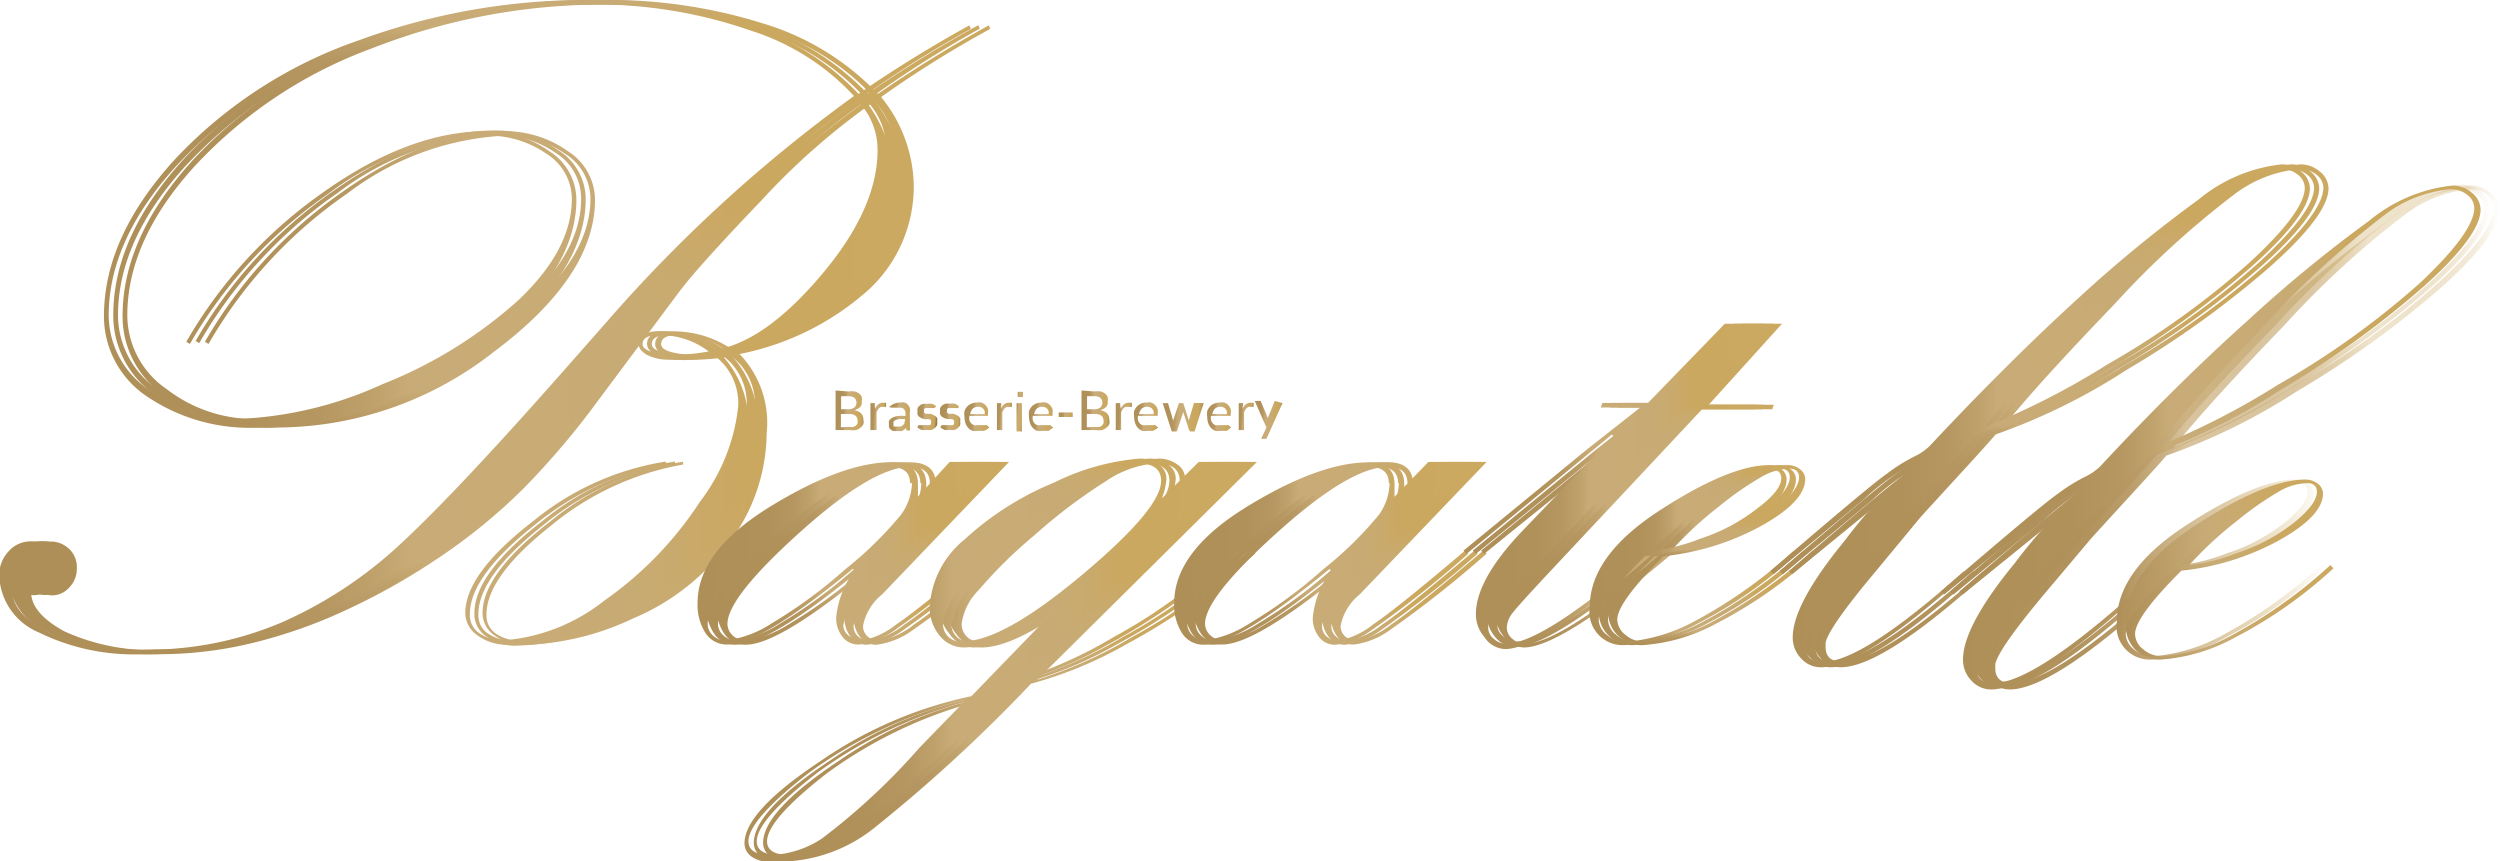 <svg id="Calque_1" data-name="Calque 1" xmlns="http://www.w3.org/2000/svg" xmlns:xlink="http://www.w3.org/1999/xlink" viewBox="0 0 126.26 43.49"><defs><style>.cls-1{fill:url(#Dégradé_sans_nom_241);}.cls-2{fill:url(#Dégradé_sans_nom_241-2);}.cls-3{fill:url(#Dégradé_sans_nom_241-3);}.cls-4{fill:url(#Dégradé_sans_nom_241-4);}.cls-5{fill:url(#Dégradé_sans_nom_241-5);}.cls-6{fill:url(#Dégradé_sans_nom_241-6);}.cls-7{fill:url(#Dégradé_sans_nom_241-7);}.cls-8{fill:url(#Dégradé_sans_nom_52);}.cls-9{fill:url(#Dégradé_sans_nom_333);}.cls-10{fill:url(#Dégradé_sans_nom_241-8);}.cls-11{fill:url(#Dégradé_sans_nom_241-9);}.cls-12{fill:url(#Dégradé_sans_nom_241-10);}.cls-13{fill:url(#Dégradé_sans_nom_241-11);}.cls-14{fill:url(#Dégradé_sans_nom_241-12);}.cls-15{fill:url(#Dégradé_sans_nom_241-13);}.cls-16{fill:url(#Dégradé_sans_nom_241-14);}.cls-17{fill:url(#Dégradé_sans_nom_52-2);}.cls-18{fill:url(#Dégradé_sans_nom_241-22);}.cls-19{fill:url(#Dégradé_sans_nom_241-23);}.cls-20{fill:url(#Dégradé_sans_nom_241-24);}.cls-21{fill:url(#Dégradé_sans_nom_241-25);}.cls-22{fill:url(#Dégradé_sans_nom_241-26);}.cls-23{fill:url(#Dégradé_sans_nom_241-27);}.cls-24{fill:url(#Dégradé_sans_nom_241-28);}.cls-25{fill:url(#Dégradé_sans_nom_241-29);}.cls-26{fill:url(#Dégradé_sans_nom_43);}.cls-27{fill:url(#Dégradé_sans_nom_153);}.cls-28{fill:url(#Dégradé_sans_nom_153-2);}.cls-29{fill:url(#Dégradé_sans_nom_153-3);}.cls-30{fill:url(#Dégradé_sans_nom_153-4);}.cls-31{fill:url(#Dégradé_sans_nom_153-5);}.cls-32{fill:url(#Dégradé_sans_nom_153-6);}.cls-33{fill:url(#Dégradé_sans_nom_153-7);}.cls-34{fill:url(#Dégradé_sans_nom_153-8);}.cls-35{fill:url(#Dégradé_sans_nom_153-9);}.cls-36{fill:url(#Dégradé_sans_nom_153-10);}.cls-37{fill:url(#Dégradé_sans_nom_153-11);}.cls-38{fill:url(#Dégradé_sans_nom_153-12);}.cls-39{fill:url(#Dégradé_sans_nom_153-13);}.cls-40{fill:url(#Dégradé_sans_nom_153-14);}.cls-41{fill:url(#Dégradé_sans_nom_153-15);}.cls-42{fill:url(#Dégradé_sans_nom_153-16);}.cls-43{fill:url(#Dégradé_sans_nom_153-17);}</style><linearGradient id="Dégradé_sans_nom_241" x1="1.98" y1="17.35" x2="51.01" y2="17.35" gradientUnits="userSpaceOnUse"><stop offset="0" stop-color="#af8f58"/><stop offset="0.24" stop-color="#b1915a"/><stop offset="0.33" stop-color="#b69761"/><stop offset="0.39" stop-color="#c0a26c"/><stop offset="0.42" stop-color="#c8ab76"/><stop offset="0.63" stop-color="#c8ab74"/><stop offset="0.7" stop-color="#c9aa6d"/><stop offset="0.75" stop-color="#cba862"/><stop offset="0.76" stop-color="#cba860"/><stop offset="1" stop-color="#cca960"/></linearGradient><linearGradient id="Dégradé_sans_nom_241-2" x1="37.2" y1="28.78" x2="52.04" y2="28.78" xlink:href="#Dégradé_sans_nom_241"/><linearGradient id="Dégradé_sans_nom_241-3" x1="39.58" y1="34.18" x2="64.47" y2="34.18" xlink:href="#Dégradé_sans_nom_241"/><linearGradient id="Dégradé_sans_nom_241-4" x1="61.32" y1="28.78" x2="76.16" y2="28.78" xlink:href="#Dégradé_sans_nom_241"/><linearGradient id="Dégradé_sans_nom_241-5" x1="75.89" y1="25.32" x2="90.99" y2="25.32" xlink:href="#Dégradé_sans_nom_241"/><linearGradient id="Dégradé_sans_nom_241-6" x1="82.27" y1="28.87" x2="92.74" y2="28.87" xlink:href="#Dégradé_sans_nom_241"/><linearGradient id="Dégradé_sans_nom_241-7" x1="91.39" y1="21.84" x2="118.69" y2="21.84" xlink:href="#Dégradé_sans_nom_241"/><linearGradient id="Dégradé_sans_nom_52" x1="100" y1="22.87" x2="127.3" y2="22.87" gradientUnits="userSpaceOnUse"><stop offset="0" stop-color="#af8f58"/><stop offset="0.24" stop-color="#b0915a" stop-opacity="0.98"/><stop offset="0.32" stop-color="#b69660" stop-opacity="0.92"/><stop offset="0.38" stop-color="#bea06b" stop-opacity="0.82"/><stop offset="0.42" stop-color="#c8ab76" stop-opacity="0.71"/><stop offset="0.58" stop-color="#c8ab75" stop-opacity="0.7"/><stop offset="0.64" stop-color="#c8ab73" stop-opacity="0.67"/><stop offset="0.68" stop-color="#c9aa70" stop-opacity="0.61"/><stop offset="0.71" stop-color="#c9aa6b" stop-opacity="0.52"/><stop offset="0.74" stop-color="#caa965" stop-opacity="0.41"/><stop offset="0.76" stop-color="#cba860" stop-opacity="0.33"/><stop offset="0.88" stop-color="#cba860" stop-opacity="0.32"/><stop offset="0.92" stop-color="#cba860" stop-opacity="0.29"/><stop offset="0.95" stop-color="#cba860" stop-opacity="0.23"/><stop offset="0.97" stop-color="#cca960" stop-opacity="0.15"/><stop offset="0.99" stop-color="#cca960" stop-opacity="0.04"/><stop offset="1" stop-color="#cca960" stop-opacity="0"/></linearGradient><linearGradient id="Dégradé_sans_nom_333" x1="108.42" y1="29.6" x2="118.89" y2="29.6" gradientUnits="userSpaceOnUse"><stop offset="0" stop-color="#af8f58"/><stop offset="0.42" stop-color="#c8ab76"/><stop offset="0.76" stop-color="#cba860"/><stop offset="1" stop-color="#cca960"/></linearGradient><linearGradient id="Dégradé_sans_nom_241-8" x1="1.51" y1="17.35" x2="50.54" y2="17.35" xlink:href="#Dégradé_sans_nom_241"/><linearGradient id="Dégradé_sans_nom_241-9" x1="36.73" y1="28.78" x2="51.57" y2="28.78" xlink:href="#Dégradé_sans_nom_241"/><linearGradient id="Dégradé_sans_nom_241-10" x1="39.11" y1="34.18" x2="64" y2="34.18" xlink:href="#Dégradé_sans_nom_241"/><linearGradient id="Dégradé_sans_nom_241-11" x1="60.85" y1="28.78" x2="75.69" y2="28.78" xlink:href="#Dégradé_sans_nom_241"/><linearGradient id="Dégradé_sans_nom_241-12" x1="75.42" y1="25.32" x2="90.52" y2="25.32" xlink:href="#Dégradé_sans_nom_241"/><linearGradient id="Dégradé_sans_nom_241-13" x1="81.8" y1="28.87" x2="92.27" y2="28.87" xlink:href="#Dégradé_sans_nom_241"/><linearGradient id="Dégradé_sans_nom_241-14" x1="90.92" y1="21.84" x2="118.22" y2="21.84" xlink:href="#Dégradé_sans_nom_241"/><linearGradient id="Dégradé_sans_nom_52-2" x1="99.53" y1="22.87" x2="126.83" y2="22.87" xlink:href="#Dégradé_sans_nom_52"/><linearGradient id="Dégradé_sans_nom_241-22" x1="1.04" y1="17.35" x2="50.07" y2="17.35" xlink:href="#Dégradé_sans_nom_241"/><linearGradient id="Dégradé_sans_nom_241-23" x1="36.26" y1="28.78" x2="51.1" y2="28.78" xlink:href="#Dégradé_sans_nom_241"/><linearGradient id="Dégradé_sans_nom_241-24" x1="38.64" y1="34.18" x2="63.53" y2="34.18" xlink:href="#Dégradé_sans_nom_241"/><linearGradient id="Dégradé_sans_nom_241-25" x1="60.39" y1="28.78" x2="75.23" y2="28.78" xlink:href="#Dégradé_sans_nom_241"/><linearGradient id="Dégradé_sans_nom_241-26" x1="74.95" y1="25.32" x2="90.05" y2="25.32" xlink:href="#Dégradé_sans_nom_241"/><linearGradient id="Dégradé_sans_nom_241-27" x1="81.33" y1="28.87" x2="91.8" y2="28.87" xlink:href="#Dégradé_sans_nom_241"/><linearGradient id="Dégradé_sans_nom_241-28" x1="90.45" y1="21.84" x2="117.75" y2="21.84" xlink:href="#Dégradé_sans_nom_241"/><linearGradient id="Dégradé_sans_nom_241-29" x1="99.06" y1="22.87" x2="126.37" y2="22.87" xlink:href="#Dégradé_sans_nom_241"/><linearGradient id="Dégradé_sans_nom_43" x1="107.95" y1="29.6" x2="118.42" y2="29.6" gradientUnits="userSpaceOnUse"><stop offset="0" stop-color="#af8f58"/><stop offset="0.42" stop-color="#c8ab76" stop-opacity="0.71"/><stop offset="0.76" stop-color="#cba860" stop-opacity="0.33"/><stop offset="1" stop-color="#cca960" stop-opacity="0"/></linearGradient><linearGradient id="Dégradé_sans_nom_153" x1="43.16" y1="21.59" x2="44.7" y2="21.7" gradientUnits="userSpaceOnUse"><stop offset="0" stop-color="#af8f58"/><stop offset="0.24" stop-color="#b1915a"/><stop offset="0.33" stop-color="#b69761"/><stop offset="0.39" stop-color="#c0a26c"/><stop offset="0.42" stop-color="#c8ab76"/><stop offset="0.63" stop-color="#c8ab74"/><stop offset="0.7" stop-color="#c9aa6d"/><stop offset="0.75" stop-color="#cba862"/><stop offset="0.76" stop-color="#cba860"/><stop offset="0.88" stop-color="#c9a75f"/><stop offset="0.93" stop-color="#c2a15c"/><stop offset="0.96" stop-color="#b79857"/><stop offset="0.98" stop-color="#a68a4f"/><stop offset="1" stop-color="#957d47"/></linearGradient><linearGradient id="Dégradé_sans_nom_153-2" x1="44.92" y1="21.88" x2="45.74" y2="21.93" xlink:href="#Dégradé_sans_nom_153"/><linearGradient id="Dégradé_sans_nom_153-3" x1="45.9" y1="21.88" x2="47.06" y2="21.96" xlink:href="#Dégradé_sans_nom_153"/><linearGradient id="Dégradé_sans_nom_153-4" x1="47.3" y1="21.88" x2="48.33" y2="21.95" xlink:href="#Dégradé_sans_nom_153"/><linearGradient id="Dégradé_sans_nom_153-5" x1="48.52" y1="21.88" x2="49.55" y2="21.95" xlink:href="#Dégradé_sans_nom_153"/><linearGradient id="Dégradé_sans_nom_153-6" x1="49.75" y1="21.87" x2="51.04" y2="21.96" xlink:href="#Dégradé_sans_nom_153"/><linearGradient id="Dégradé_sans_nom_153-7" x1="51.28" y1="21.88" x2="52.09" y2="21.93" xlink:href="#Dégradé_sans_nom_153"/><linearGradient id="Dégradé_sans_nom_153-8" x1="52.26" y1="21.59" x2="52.71" y2="21.62" xlink:href="#Dégradé_sans_nom_153"/><linearGradient id="Dégradé_sans_nom_153-9" x1="52.96" y1="21.87" x2="54.25" y2="21.96" xlink:href="#Dégradé_sans_nom_153"/><linearGradient id="Dégradé_sans_nom_153-10" x1="54.51" y1="21.76" x2="55.22" y2="21.81" xlink:href="#Dégradé_sans_nom_153"/><linearGradient id="Dégradé_sans_nom_153-11" x1="55.57" y1="21.59" x2="57.11" y2="21.7" xlink:href="#Dégradé_sans_nom_153"/><linearGradient id="Dégradé_sans_nom_153-12" x1="57.33" y1="21.88" x2="58.15" y2="21.93" xlink:href="#Dégradé_sans_nom_153"/><linearGradient id="Dégradé_sans_nom_153-13" x1="58.28" y1="21.87" x2="59.57" y2="21.96" xlink:href="#Dégradé_sans_nom_153"/><linearGradient id="Dégradé_sans_nom_153-14" x1="59.64" y1="21.82" x2="61.77" y2="21.97" xlink:href="#Dégradé_sans_nom_153"/><linearGradient id="Dégradé_sans_nom_153-15" x1="61.96" y1="21.87" x2="63.25" y2="21.96" xlink:href="#Dégradé_sans_nom_153"/><linearGradient id="Dégradé_sans_nom_153-16" x1="63.48" y1="21.88" x2="64.3" y2="21.93" xlink:href="#Dégradé_sans_nom_153"/><linearGradient id="Dégradé_sans_nom_153-17" x1="64.33" y1="22.09" x2="65.74" y2="22.19" xlink:href="#Dégradé_sans_nom_153"/></defs><title>bagatelle</title><path class="cls-1" d="M45.54,5.74a7.26,7.26,0,0,1,1.65,4.51A7.12,7.12,0,0,1,45,15.39a13.74,13.74,0,0,1-6.61,3.33,5,5,0,0,1,1.37,4,9.3,9.3,0,0,1-1.85,5.47A11.55,11.55,0,0,1,33,32.08a13.72,13.72,0,0,1-5.44,1.33,2.46,2.46,0,0,1-1.53-.47,1.38,1.38,0,0,1-.62-1.13q0-2,3.44-4.65a13.94,13.94,0,0,1,6.69-3l0,.14a14.4,14.4,0,0,0-6.7,3.11q-3.23,2.56-3.23,4.46a1.1,1.1,0,0,0,.52,1,2.14,2.14,0,0,0,1.16.33,9.33,9.33,0,0,0,5.1-2,18.17,18.17,0,0,0,4.84-5,9.62,9.62,0,0,0,1.93-4.79,3,3,0,0,0-1.17-2.57,14.42,14.42,0,0,1-2.24.18,2.34,2.34,0,0,1-1.22-.25q-.4-.25-.4-.55,0-.64,1.14-.64a5.21,5.21,0,0,1,2.79.94q2.47-.43,5.3-3.77t2.84-6.29a3.54,3.54,0,0,0-1-2.5A35.2,35.2,0,0,0,39.46,11q-3.16,3.3-4.12,4.58l-4.16,5.58a40.26,40.26,0,0,1-3.7,4.35,28.68,28.68,0,0,1-4.12,3.39,33.44,33.44,0,0,1-4.8,2.73,25.21,25.21,0,0,1-4.84,1.7,19.8,19.8,0,0,1-4.52.55,10.88,10.88,0,0,1-5.27-1.09,3.24,3.24,0,0,1-2-2.87,1.75,1.75,0,0,1,.47-1.22,1.48,1.48,0,0,1,1.13-.51,1.35,1.35,0,0,1,1,.37,1.26,1.26,0,0,1,.39,1,1.34,1.34,0,0,1-.38.95,1.17,1.17,0,0,1-.88.4,1.38,1.38,0,0,1-.91-.41.27.27,0,0,0-.14.23q0,1.08,1.69,2a10.7,10.7,0,0,0,5,.93,17.24,17.24,0,0,0,7-1.42A21.59,21.59,0,0,0,22.4,28.1q2.83-2.65,8-8.51l2.22-2.52A73.88,73.88,0,0,1,45.11,5.69,12,12,0,0,0,39.89,2.4a23.81,23.81,0,0,0-8.28-1.33A32,32,0,0,0,19.83,3.28a23,23,0,0,0-9,6Q7.47,13,7.47,16.77a4.54,4.54,0,0,0,2,3.73A7.24,7.24,0,0,0,14,22a19.3,19.3,0,0,0,7.34-1.75A22.77,22.77,0,0,0,28.16,16q2.7-2.55,2.7-5.12a2.7,2.7,0,0,0-1.29-2.28,5.15,5.15,0,0,0-3-.91,14.29,14.29,0,0,0-8,2.93,23.45,23.45,0,0,0-7,7.59l-.18-.11a23.52,23.52,0,0,1,6.89-7.53q4.36-3.1,8.22-3.1a5.4,5.4,0,0,1,3.21,1,2.92,2.92,0,0,1,1.38,2.45q0,3.87-5.11,7.69a17.78,17.78,0,0,1-10.84,3.82,9.26,9.26,0,0,1-5.83-1.63,4.87,4.87,0,0,1-2.08-4q0-4,3.6-7.93a23,23,0,0,1,9.29-6A33.29,33.29,0,0,1,31.53.84a25.89,25.89,0,0,1,8,1.17,13.31,13.31,0,0,1,5.85,3.57,65.37,65.37,0,0,1,5.6-3.46l.07.18A54.59,54.59,0,0,0,45.54,5.74ZM37.77,18.59a4,4,0,0,0-2.54-.82q-.8,0-.8.45t1.53.54A10.39,10.39,0,0,0,37.77,18.59Z" transform="translate(-1.04 -0.84)"/><path class="cls-2" d="M50,24.17h2l-6.42,6.7a2.68,2.68,0,0,0-.95,1.56.67.67,0,0,0,.26.58.9.9,0,0,0,.54.19,3.93,3.93,0,0,0,1.76-.81q1.21-.81,4.66-3.74l.16.16a55.54,55.54,0,0,1-4.87,3.85,4,4,0,0,1-1.81.74,1,1,0,0,1-.86-.4,1.51,1.51,0,0,1-.31-.95,4.75,4.75,0,0,1,.93-2.4L45,29.59Q40.4,33.4,38.71,33.4a1.27,1.27,0,0,1-1.11-.58,2.64,2.64,0,0,1-.4-1.52q0-2.61,3.66-4.86T47,24.19q1.3,0,1.3,1.1,0,.25,0,.64Zm-2,1.07q0-.82-1-.82-1.89,0-5.56,3.3t-3.66,4.64a.8.8,0,0,0,.25.56.93.93,0,0,0,.71.26,5.46,5.46,0,0,0,2.18-.84,24.28,24.28,0,0,0,3.73-2.74,18.6,18.6,0,0,0,2.81-2.75A2.86,2.86,0,0,0,48,25.24Z" transform="translate(-1.04 -0.84)"/><path class="cls-3" d="M62.52,24.17h2l-11.1,11A22.38,22.38,0,0,0,58.24,33,26.9,26.9,0,0,0,62.66,30l1.62-1.37.16.16a33.3,33.3,0,0,1-6.5,4.58,20.53,20.53,0,0,1-4.83,2,77.57,77.57,0,0,1-7.85,7.23,7.73,7.73,0,0,1-4.4,1.74,1.48,1.48,0,0,1-.94-.27.81.81,0,0,1-.34-.66q0-1.61,3.85-4.16A21,21,0,0,1,51,36l4.84-5-.06-.07q-3.4,2.61-5.17,2.61a1.56,1.56,0,0,1-1.23-.62,2.18,2.18,0,0,1-.52-1.44,4.74,4.74,0,0,1,1.76-3.33,15.17,15.17,0,0,1,4.52-2.87A11.91,11.91,0,0,1,59.54,24a1.59,1.59,0,0,1,.95.29.86.86,0,0,1,.4.72,3.37,3.37,0,0,1-.23,1Zm-11.74,12a22.72,22.72,0,0,0-8,3.74q-3,2.34-3,3.42,0,.69,1.15.69a5,5,0,0,0,2.56-.83,32.94,32.94,0,0,0,4.92-4.58Zm-1.16-3.94a.87.87,0,0,0,1,1q2,0,6-3.35t4-4.75q0-.89-1.19-.89a5.2,5.2,0,0,0-2.55.91,27,27,0,0,0-3.56,2.69,23.29,23.29,0,0,0-2.86,2.81A3,3,0,0,0,49.62,32.26Z" transform="translate(-1.04 -0.84)"/><path class="cls-4" d="M74.12,24.17h2l-6.42,6.7a2.68,2.68,0,0,0-.95,1.56A.67.67,0,0,0,69,33a.9.9,0,0,0,.54.19,3.93,3.93,0,0,0,1.76-.81q1.21-.81,4.66-3.74l.16.16a55.54,55.54,0,0,1-4.87,3.85,4,4,0,0,1-1.81.74,1,1,0,0,1-.86-.4,1.51,1.51,0,0,1-.31-.95,4.75,4.75,0,0,1,.93-2.4l-.09-.07q-4.64,3.82-6.33,3.82a1.27,1.27,0,0,1-1.11-.58,2.64,2.64,0,0,1-.4-1.52q0-2.61,3.66-4.86t6.17-2.25q1.3,0,1.3,1.1,0,.25,0,.64Zm-2,1.07q0-.82-1-.82-1.89,0-5.56,3.3T61.9,32.35a.8.8,0,0,0,.25.56.93.93,0,0,0,.71.26A5.46,5.46,0,0,0,65,32.33a24.28,24.28,0,0,0,3.73-2.74,18.6,18.6,0,0,0,2.81-2.75A2.86,2.86,0,0,0,72.16,25.24Z" transform="translate(-1.04 -0.84)"/><path class="cls-5" d="M76,28.81l-.16-.16,6.26-5.13,2.67-2.1h-2l.09-.23h2.3l3.88-4,2,0-3.7,4.09h3.28l-.07.23H87l-7.87,8.4q-1.41,1.51-1.7,1.89a1.26,1.26,0,0,0-.29.73.73.73,0,0,0,.29.58.93.93,0,0,0,.61.24q1.87,0,7.18-4.62l.16.16Q79.87,33.54,78,33.54A1.3,1.3,0,0,1,77,33a1.71,1.71,0,0,1-.42-1.15q0-1.71,2.29-4.14l4.66-4.85-.09-.07Z" transform="translate(-1.04 -0.84)"/><path class="cls-6" d="M92.58,28.65l.16.16a22.64,22.64,0,0,1-5,3.51,9,9,0,0,1-3.6,1.09,1.68,1.68,0,0,1-1.87-1.92q0-2.58,3.53-4.87t5.52-2.29a1,1,0,0,1,.63.21.62.62,0,0,1,.26.5q0,1.12-2.22,2.36a13,13,0,0,1-4.93,1.53q-2.34,2.33-2.34,3.2a1,1,0,0,0,.41.77,1.43,1.43,0,0,0,1,.35,8.69,8.69,0,0,0,3.37-1A24.41,24.41,0,0,0,92.58,28.65Zm-7.17,0a9,9,0,0,0,2.43-.6,9.34,9.34,0,0,0,2.9-1.54q1.16-.94,1.16-1.56,0-.44-.5-.44a2.94,2.94,0,0,0-1.32.37,15.93,15.93,0,0,0-2.19,1.51A18.68,18.68,0,0,0,85.41,28.69Z" transform="translate(-1.04 -0.84)"/><path class="cls-7" d="M91.55,29.84l-.16-.16q5-4.3,5.89-4.92a9.16,9.16,0,0,1,1.35-.85,2.88,2.88,0,0,0,.83-.57q3.89-4.16,7.45-7.41a68,68,0,0,1,6.09-5,7.9,7.9,0,0,1,4.22-1.79,1.51,1.51,0,0,1,1,.38,1.11,1.11,0,0,1,.42.83q0,1.33-2.93,3.94a48.3,48.3,0,0,1-7.25,5.22,31.1,31.1,0,0,1-6.63,3.27q-.53.62-1.94,2.15l-1.83,2L95.8,29.66q-2.4,2.86-2.56,3.64v.21q0,.75.85.75,2,0,7.11-4.57l.16.16L100,31q-4.16,3.54-6,3.54a1.33,1.33,0,0,1-1-.45,1.49,1.49,0,0,1-.42-1.06q0-1.69,2.63-4.89a25.92,25.92,0,0,1,3.38-3.7l0-.14a11.5,11.5,0,0,0-2.42,1.76Zm10.66-7.43a38.25,38.25,0,0,0,6.21-3.17,41.93,41.93,0,0,0,7.17-5.14q2.79-2.57,2.79-3.78a.84.84,0,0,0-.34-.65,1.31,1.31,0,0,0-.87-.29,6.35,6.35,0,0,0-3.33,1.31,44.74,44.74,0,0,0-6,5.5Q103.81,20.38,102.21,22.41Z" transform="translate(-1.04 -0.84)"/><path class="cls-8" d="M100.16,30.87l-.16-.16q5-4.3,5.89-4.92a9.16,9.16,0,0,1,1.35-.85,2.88,2.88,0,0,0,.83-.57Q112,20.21,115.53,17a68,68,0,0,1,6.09-5,7.9,7.9,0,0,1,4.22-1.79,1.51,1.51,0,0,1,1,.38,1.11,1.11,0,0,1,.42.83q0,1.33-2.93,3.94a48.3,48.3,0,0,1-7.25,5.22,31.1,31.1,0,0,1-6.63,3.27q-.53.62-1.94,2.15l-1.83,2-2.31,2.74q-2.4,2.86-2.56,3.64v.21q0,.75.85.75,2,0,7.11-4.57l.16.16-1.39,1.19q-4.16,3.54-6,3.54a1.33,1.33,0,0,1-1-.45,1.49,1.49,0,0,1-.42-1.06q0-1.69,2.63-4.89a25.92,25.92,0,0,1,3.38-3.7l0-.14a11.5,11.5,0,0,0-2.42,1.76Zm10.66-7.43A38.25,38.25,0,0,0,117,20.27a41.93,41.93,0,0,0,7.17-5.14Q127,12.55,127,11.34a.84.84,0,0,0-.34-.65,1.31,1.31,0,0,0-.87-.29,6.35,6.35,0,0,0-3.33,1.31,44.74,44.74,0,0,0-6,5.5Q112.42,21.4,110.82,23.44Z" transform="translate(-1.04 -0.84)"/><path class="cls-9" d="M118.73,29.38l.16.16a22.64,22.64,0,0,1-5,3.51,9,9,0,0,1-3.6,1.09,1.68,1.68,0,0,1-1.87-1.92q0-2.58,3.53-4.87t5.52-2.29a1,1,0,0,1,.63.21.62.62,0,0,1,.26.5q0,1.12-2.22,2.36a13,13,0,0,1-4.93,1.53q-2.34,2.33-2.34,3.2a1,1,0,0,0,.41.77,1.43,1.43,0,0,0,1,.35,8.69,8.69,0,0,0,3.37-1A24.41,24.41,0,0,0,118.73,29.38Zm-7.17,0a9,9,0,0,0,2.43-.6,9.34,9.34,0,0,0,2.9-1.54q1.16-.94,1.16-1.56,0-.44-.5-.44a2.94,2.94,0,0,0-1.32.37A15.93,15.93,0,0,0,114,27.16,18.68,18.68,0,0,0,111.56,29.43Z" transform="translate(-1.04 -0.84)"/><path class="cls-10" d="M45.07,5.74a7.26,7.26,0,0,1,1.65,4.51,7.12,7.12,0,0,1-2.2,5.14,13.74,13.74,0,0,1-6.61,3.33,5,5,0,0,1,1.37,4,9.3,9.3,0,0,1-1.85,5.47,11.55,11.55,0,0,1-4.87,3.93,13.72,13.72,0,0,1-5.44,1.33,2.46,2.46,0,0,1-1.53-.47A1.38,1.38,0,0,1,25,31.8q0-2,3.44-4.65a13.94,13.94,0,0,1,6.69-3l0,.14a14.4,14.4,0,0,0-6.7,3.11q-3.23,2.56-3.23,4.46a1.1,1.1,0,0,0,.52,1,2.14,2.14,0,0,0,1.16.33,9.33,9.33,0,0,0,5.1-2,18.17,18.17,0,0,0,4.84-5,9.62,9.62,0,0,0,1.93-4.79,3,3,0,0,0-1.17-2.57,14.42,14.42,0,0,1-2.24.18,2.34,2.34,0,0,1-1.22-.25q-.4-.25-.4-.55,0-.64,1.14-.64a5.21,5.21,0,0,1,2.79.94Q40.13,18,43,14.7T45.8,8.42a3.54,3.54,0,0,0-1-2.5A35.2,35.2,0,0,0,39,11q-3.16,3.3-4.12,4.58l-4.16,5.58A40.26,40.26,0,0,1,27,25.49a28.68,28.68,0,0,1-4.12,3.39,33.44,33.44,0,0,1-4.8,2.73,25.21,25.21,0,0,1-4.84,1.7,19.8,19.8,0,0,1-4.52.55,10.88,10.88,0,0,1-5.27-1.09,3.24,3.24,0,0,1-2-2.87A1.75,1.75,0,0,1,2,28.68a1.48,1.48,0,0,1,1.13-.51,1.35,1.35,0,0,1,1,.37,1.26,1.26,0,0,1,.39,1,1.34,1.34,0,0,1-.38.95,1.17,1.17,0,0,1-.88.4,1.38,1.38,0,0,1-.91-.41.27.27,0,0,0-.14.23q0,1.08,1.69,2a10.7,10.7,0,0,0,5,.93,17.24,17.24,0,0,0,7-1.42,21.59,21.59,0,0,0,6.06-4.07q2.83-2.65,8-8.51l2.22-2.52A73.88,73.88,0,0,1,44.64,5.69,12,12,0,0,0,39.42,2.4a23.81,23.81,0,0,0-8.28-1.33A32,32,0,0,0,19.36,3.28a23,23,0,0,0-9,6Q7,13,7,16.77a4.54,4.54,0,0,0,2,3.73A7.24,7.24,0,0,0,13.49,22a19.3,19.3,0,0,0,7.34-1.75A22.77,22.77,0,0,0,27.69,16q2.7-2.55,2.7-5.12A2.7,2.7,0,0,0,29.1,8.56a5.15,5.15,0,0,0-3-.91,14.29,14.29,0,0,0-8,2.93,23.45,23.45,0,0,0-7,7.59l-.18-.11a23.52,23.52,0,0,1,6.89-7.53q4.36-3.1,8.22-3.1a5.4,5.4,0,0,1,3.21,1,2.92,2.92,0,0,1,1.38,2.45q0,3.87-5.11,7.69a17.78,17.78,0,0,1-10.84,3.82,9.26,9.26,0,0,1-5.83-1.63,4.87,4.87,0,0,1-2.08-4q0-4,3.6-7.93a23,23,0,0,1,9.29-6A33.29,33.29,0,0,1,31.06.84,25.89,25.89,0,0,1,39,2a13.31,13.31,0,0,1,5.85,3.57,65.37,65.37,0,0,1,5.6-3.46l.07.18A54.59,54.59,0,0,0,45.07,5.74ZM37.3,18.59a4,4,0,0,0-2.54-.82q-.8,0-.8.45t1.53.54A10.39,10.39,0,0,0,37.3,18.59Z" transform="translate(-1.04 -0.84)"/><path class="cls-11" d="M49.52,24.17h2l-6.42,6.7a2.68,2.68,0,0,0-.95,1.56.67.67,0,0,0,.26.58.9.9,0,0,0,.54.19,3.93,3.93,0,0,0,1.76-.81q1.21-.81,4.66-3.74l.16.16a55.54,55.54,0,0,1-4.87,3.85,4,4,0,0,1-1.81.74A1,1,0,0,1,44,33a1.51,1.51,0,0,1-.31-.95,4.75,4.75,0,0,1,.93-2.4l-.09-.07q-4.64,3.82-6.33,3.82a1.27,1.27,0,0,1-1.11-.58,2.64,2.64,0,0,1-.4-1.52q0-2.61,3.66-4.86t6.17-2.25q1.3,0,1.3,1.1,0,.25,0,.64Zm-2,1.07q0-.82-1-.82-1.89,0-5.56,3.3T37.3,32.35a.8.8,0,0,0,.25.56.93.93,0,0,0,.71.26,5.46,5.46,0,0,0,2.18-.84,24.28,24.28,0,0,0,3.73-2.74A18.6,18.6,0,0,0,47,26.85,2.86,2.86,0,0,0,47.57,25.24Z" transform="translate(-1.04 -0.84)"/><path class="cls-12" d="M62,24.17h2l-11.1,11A22.38,22.38,0,0,0,57.77,33,26.9,26.9,0,0,0,62.19,30l1.62-1.37.16.16a33.3,33.3,0,0,1-6.5,4.58,20.53,20.53,0,0,1-4.83,2,77.57,77.57,0,0,1-7.85,7.23,7.73,7.73,0,0,1-4.4,1.74,1.48,1.48,0,0,1-.94-.27.81.81,0,0,1-.34-.66q0-1.61,3.85-4.16A21,21,0,0,1,50.57,36l4.84-5-.06-.07q-3.4,2.61-5.17,2.61A1.56,1.56,0,0,1,49,32.86a2.18,2.18,0,0,1-.52-1.44,4.74,4.74,0,0,1,1.76-3.33,15.17,15.17,0,0,1,4.52-2.87A11.91,11.91,0,0,1,59.07,24a1.59,1.59,0,0,1,.95.29.86.86,0,0,1,.4.72,3.37,3.37,0,0,1-.23,1Zm-11.74,12a22.72,22.72,0,0,0-8,3.74q-3,2.34-3,3.42,0,.69,1.15.69A5,5,0,0,0,43,43.2,32.94,32.94,0,0,0,48,38.62Zm-1.16-3.94a.87.87,0,0,0,1,1q2,0,6-3.35t4-4.75q0-.89-1.19-.89a5.2,5.2,0,0,0-2.55.91,27,27,0,0,0-3.56,2.69,23.29,23.29,0,0,0-2.86,2.81A3,3,0,0,0,49.15,32.26Z" transform="translate(-1.04 -0.84)"/><path class="cls-13" d="M73.65,24.17h2l-6.42,6.7a2.68,2.68,0,0,0-.95,1.56.67.67,0,0,0,.26.58.9.9,0,0,0,.54.19,3.93,3.93,0,0,0,1.76-.81q1.21-.81,4.66-3.74l.16.16a55.54,55.54,0,0,1-4.87,3.85A4,4,0,0,1,69,33.4a1,1,0,0,1-.86-.4,1.51,1.51,0,0,1-.31-.95,4.75,4.75,0,0,1,.93-2.4l-.09-.07q-4.64,3.82-6.33,3.82a1.27,1.27,0,0,1-1.11-.58,2.64,2.64,0,0,1-.4-1.52q0-2.61,3.66-4.86t6.17-2.25q1.3,0,1.3,1.1,0,.25,0,.64Zm-2,1.07q0-.82-1-.82-1.89,0-5.56,3.3t-3.66,4.64a.8.8,0,0,0,.25.56.93.93,0,0,0,.71.26,5.46,5.46,0,0,0,2.18-.84,24.28,24.28,0,0,0,3.73-2.74,18.6,18.6,0,0,0,2.81-2.75A2.86,2.86,0,0,0,71.69,25.24Z" transform="translate(-1.04 -0.84)"/><path class="cls-14" d="M75.58,28.81l-.16-.16,6.26-5.13,2.67-2.1h-2l.09-.23h2.3l3.88-4,2,0-3.7,4.09H90.1l-.07.23H86.53l-7.87,8.4q-1.41,1.51-1.7,1.89a1.26,1.26,0,0,0-.29.73A.73.73,0,0,0,77,33a.93.93,0,0,0,.61.24q1.87,0,7.18-4.62l.16.16q-5.51,4.73-7.39,4.73a1.3,1.3,0,0,1-1-.49,1.71,1.71,0,0,1-.42-1.15q0-1.71,2.29-4.14L83,22.91l-.09-.07Z" transform="translate(-1.04 -0.84)"/><path class="cls-15" d="M92.11,28.65l.16.16a22.64,22.64,0,0,1-5,3.51,9,9,0,0,1-3.6,1.09,1.68,1.68,0,0,1-1.87-1.92q0-2.58,3.53-4.87t5.52-2.29a1,1,0,0,1,.63.21.62.62,0,0,1,.26.5q0,1.12-2.22,2.36a13,13,0,0,1-4.93,1.53q-2.34,2.33-2.34,3.2a1,1,0,0,0,.41.77,1.43,1.43,0,0,0,1,.35,8.69,8.69,0,0,0,3.37-1A24.41,24.41,0,0,0,92.11,28.65Zm-7.17,0a9,9,0,0,0,2.43-.6,9.34,9.34,0,0,0,2.9-1.54q1.16-.94,1.16-1.56,0-.44-.5-.44a2.94,2.94,0,0,0-1.32.37,15.93,15.93,0,0,0-2.19,1.51A18.68,18.68,0,0,0,84.94,28.69Z" transform="translate(-1.04 -0.84)"/><path class="cls-16" d="M91.08,29.84l-.16-.16q5-4.3,5.89-4.92a9.16,9.16,0,0,1,1.35-.85,2.88,2.88,0,0,0,.83-.57q3.89-4.16,7.45-7.41a68,68,0,0,1,6.09-5,7.9,7.9,0,0,1,4.22-1.79,1.51,1.51,0,0,1,1,.38,1.11,1.11,0,0,1,.42.83q0,1.33-2.93,3.94A48.3,48.3,0,0,1,108,19.49a31.1,31.1,0,0,1-6.63,3.27q-.53.62-1.94,2.15l-1.83,2-2.31,2.74q-2.4,2.86-2.56,3.64v.21q0,.75.85.75,2,0,7.11-4.57l.16.16L99.5,31q-4.16,3.54-6,3.54a1.33,1.33,0,0,1-1-.45A1.49,1.49,0,0,1,92,33.07q0-1.69,2.63-4.89a25.92,25.92,0,0,1,3.38-3.7l0-.14a11.5,11.5,0,0,0-2.42,1.76Zm10.66-7.43a38.25,38.25,0,0,0,6.21-3.17,41.93,41.93,0,0,0,7.17-5.14q2.79-2.57,2.79-3.78a.84.84,0,0,0-.34-.65,1.31,1.31,0,0,0-.87-.29,6.35,6.35,0,0,0-3.33,1.31,44.74,44.74,0,0,0-6,5.5Q103.34,20.38,101.74,22.41Z" transform="translate(-1.04 -0.84)"/><path class="cls-17" d="M99.69,30.87l-.16-.16q5-4.3,5.89-4.92a9.16,9.16,0,0,1,1.35-.85,2.88,2.88,0,0,0,.83-.57q3.89-4.16,7.45-7.41a68,68,0,0,1,6.09-5,7.9,7.9,0,0,1,4.22-1.79,1.51,1.51,0,0,1,1,.38,1.11,1.11,0,0,1,.42.83q0,1.33-2.93,3.94a48.3,48.3,0,0,1-7.25,5.22A31.1,31.1,0,0,1,110,23.78q-.53.62-1.94,2.15l-1.83,2-2.31,2.74q-2.4,2.86-2.56,3.64v.21q0,.75.85.75,2,0,7.11-4.57l.16.16-1.39,1.19q-4.16,3.54-6,3.54a1.33,1.33,0,0,1-1-.45,1.49,1.49,0,0,1-.42-1.06q0-1.69,2.63-4.89a25.92,25.92,0,0,1,3.38-3.7l0-.14a11.5,11.5,0,0,0-2.42,1.76Zm10.66-7.43a38.25,38.25,0,0,0,6.21-3.17,41.93,41.93,0,0,0,7.17-5.14q2.79-2.57,2.79-3.78a.84.84,0,0,0-.34-.65,1.31,1.31,0,0,0-.87-.29A6.35,6.35,0,0,0,122,11.72a44.74,44.74,0,0,0-6,5.5Q111.95,21.4,110.35,23.44Z" transform="translate(-1.04 -0.84)"/><path class="cls-10" d="M45.07,5.74a7.26,7.26,0,0,1,1.65,4.51,7.12,7.12,0,0,1-2.2,5.14,13.74,13.74,0,0,1-6.61,3.33,5,5,0,0,1,1.37,4,9.3,9.3,0,0,1-1.85,5.47,11.55,11.55,0,0,1-4.87,3.93,13.72,13.72,0,0,1-5.44,1.33,2.46,2.46,0,0,1-1.53-.47A1.38,1.38,0,0,1,25,31.8q0-2,3.44-4.65a13.94,13.94,0,0,1,6.69-3l0,.14a14.4,14.4,0,0,0-6.7,3.11q-3.23,2.56-3.23,4.46a1.1,1.1,0,0,0,.52,1,2.14,2.14,0,0,0,1.16.33,9.33,9.33,0,0,0,5.1-2,18.17,18.17,0,0,0,4.84-5,9.62,9.62,0,0,0,1.93-4.79,3,3,0,0,0-1.17-2.57,14.42,14.42,0,0,1-2.24.18,2.34,2.34,0,0,1-1.22-.25q-.4-.25-.4-.55,0-.64,1.14-.64a5.21,5.21,0,0,1,2.79.94Q40.13,18,43,14.7T45.8,8.42a3.54,3.54,0,0,0-1-2.5A35.2,35.2,0,0,0,39,11q-3.16,3.3-4.12,4.58l-4.16,5.58A40.26,40.26,0,0,1,27,25.49a28.68,28.68,0,0,1-4.12,3.39,33.44,33.44,0,0,1-4.8,2.73,25.21,25.21,0,0,1-4.84,1.7,19.8,19.8,0,0,1-4.52.55,10.88,10.88,0,0,1-5.27-1.09,3.24,3.24,0,0,1-2-2.87A1.75,1.75,0,0,1,2,28.68a1.48,1.48,0,0,1,1.13-.51,1.35,1.35,0,0,1,1,.37,1.26,1.26,0,0,1,.39,1,1.34,1.34,0,0,1-.38.95,1.17,1.17,0,0,1-.88.4,1.38,1.38,0,0,1-.91-.41.27.27,0,0,0-.14.23q0,1.08,1.69,2a10.7,10.7,0,0,0,5,.93,17.24,17.24,0,0,0,7-1.42,21.59,21.59,0,0,0,6.06-4.07q2.83-2.65,8-8.51l2.22-2.52A73.88,73.88,0,0,1,44.64,5.69,12,12,0,0,0,39.42,2.4a23.81,23.81,0,0,0-8.28-1.33A32,32,0,0,0,19.36,3.28a23,23,0,0,0-9,6Q7,13,7,16.77a4.54,4.54,0,0,0,2,3.73A7.24,7.24,0,0,0,13.49,22a19.3,19.3,0,0,0,7.34-1.75A22.77,22.77,0,0,0,27.69,16q2.7-2.55,2.7-5.12A2.7,2.7,0,0,0,29.1,8.56a5.15,5.15,0,0,0-3-.91,14.29,14.29,0,0,0-8,2.93,23.45,23.45,0,0,0-7,7.59l-.18-.11a23.52,23.52,0,0,1,6.89-7.53q4.36-3.1,8.22-3.1a5.4,5.4,0,0,1,3.21,1,2.92,2.92,0,0,1,1.38,2.45q0,3.87-5.11,7.69a17.78,17.78,0,0,1-10.84,3.82,9.26,9.26,0,0,1-5.83-1.63,4.87,4.87,0,0,1-2.08-4q0-4,3.6-7.93a23,23,0,0,1,9.29-6A33.29,33.29,0,0,1,31.06.84,25.89,25.89,0,0,1,39,2a13.31,13.31,0,0,1,5.85,3.57,65.37,65.37,0,0,1,5.6-3.46l.07.18A54.59,54.59,0,0,0,45.07,5.74ZM37.3,18.59a4,4,0,0,0-2.54-.82q-.8,0-.8.45t1.53.54A10.39,10.39,0,0,0,37.3,18.59Z" transform="translate(-1.04 -0.84)"/><path class="cls-11" d="M49.52,24.17h2l-6.42,6.7a2.68,2.68,0,0,0-.95,1.56.67.67,0,0,0,.26.58.9.9,0,0,0,.54.19,3.93,3.93,0,0,0,1.76-.81q1.21-.81,4.66-3.74l.16.16a55.54,55.54,0,0,1-4.87,3.85,4,4,0,0,1-1.81.74A1,1,0,0,1,44,33a1.51,1.51,0,0,1-.31-.95,4.75,4.75,0,0,1,.93-2.4l-.09-.07q-4.64,3.82-6.33,3.82a1.27,1.27,0,0,1-1.11-.58,2.64,2.64,0,0,1-.4-1.52q0-2.61,3.66-4.86t6.17-2.25q1.3,0,1.3,1.1,0,.25,0,.64Zm-2,1.07q0-.82-1-.82-1.89,0-5.56,3.3T37.3,32.35a.8.8,0,0,0,.25.56.93.93,0,0,0,.71.26,5.46,5.46,0,0,0,2.18-.84,24.28,24.28,0,0,0,3.73-2.74A18.6,18.6,0,0,0,47,26.85,2.86,2.86,0,0,0,47.57,25.24Z" transform="translate(-1.04 -0.84)"/><path class="cls-12" d="M62,24.17h2l-11.1,11A22.38,22.38,0,0,0,57.77,33,26.9,26.9,0,0,0,62.19,30l1.62-1.37.16.16a33.3,33.3,0,0,1-6.5,4.58,20.53,20.53,0,0,1-4.83,2,77.57,77.57,0,0,1-7.85,7.23,7.73,7.73,0,0,1-4.4,1.74,1.48,1.48,0,0,1-.94-.27.81.81,0,0,1-.34-.66q0-1.61,3.85-4.16A21,21,0,0,1,50.57,36l4.84-5-.06-.07q-3.4,2.61-5.17,2.61A1.56,1.56,0,0,1,49,32.86a2.18,2.18,0,0,1-.52-1.44,4.74,4.74,0,0,1,1.76-3.33,15.17,15.17,0,0,1,4.52-2.87A11.91,11.91,0,0,1,59.07,24a1.59,1.59,0,0,1,.95.29.86.86,0,0,1,.4.72,3.37,3.37,0,0,1-.23,1Zm-11.74,12a22.72,22.72,0,0,0-8,3.74q-3,2.34-3,3.42,0,.69,1.15.69A5,5,0,0,0,43,43.2,32.94,32.94,0,0,0,48,38.62Zm-1.16-3.94a.87.87,0,0,0,1,1q2,0,6-3.35t4-4.75q0-.89-1.19-.89a5.2,5.2,0,0,0-2.55.91,27,27,0,0,0-3.56,2.69,23.29,23.29,0,0,0-2.86,2.81A3,3,0,0,0,49.15,32.26Z" transform="translate(-1.04 -0.84)"/><path class="cls-13" d="M73.65,24.17h2l-6.42,6.7a2.68,2.68,0,0,0-.95,1.56.67.67,0,0,0,.26.58.9.9,0,0,0,.54.19,3.93,3.93,0,0,0,1.76-.81q1.21-.81,4.66-3.74l.16.16a55.54,55.54,0,0,1-4.87,3.85A4,4,0,0,1,69,33.4a1,1,0,0,1-.86-.4,1.51,1.51,0,0,1-.31-.95,4.75,4.75,0,0,1,.93-2.4l-.09-.07q-4.64,3.82-6.33,3.82a1.27,1.27,0,0,1-1.11-.58,2.64,2.64,0,0,1-.4-1.52q0-2.61,3.66-4.86t6.17-2.25q1.3,0,1.3,1.1,0,.25,0,.64Zm-2,1.07q0-.82-1-.82-1.89,0-5.56,3.3t-3.66,4.64a.8.8,0,0,0,.25.56.93.93,0,0,0,.71.26,5.46,5.46,0,0,0,2.18-.84,24.28,24.28,0,0,0,3.73-2.74,18.6,18.6,0,0,0,2.81-2.75A2.86,2.86,0,0,0,71.69,25.24Z" transform="translate(-1.04 -0.84)"/><path class="cls-14" d="M75.58,28.81l-.16-.16,6.26-5.13,2.67-2.1h-2l.09-.23h2.3l3.88-4,2,0-3.7,4.09H90.1l-.07.23H86.53l-7.87,8.4q-1.41,1.51-1.7,1.89a1.26,1.26,0,0,0-.29.73A.73.73,0,0,0,77,33a.93.93,0,0,0,.61.24q1.87,0,7.18-4.62l.16.16q-5.51,4.73-7.39,4.73a1.3,1.3,0,0,1-1-.49,1.71,1.71,0,0,1-.42-1.15q0-1.71,2.29-4.14L83,22.91l-.09-.07Z" transform="translate(-1.04 -0.84)"/><path class="cls-15" d="M92.11,28.65l.16.16a22.64,22.64,0,0,1-5,3.51,9,9,0,0,1-3.6,1.09,1.68,1.68,0,0,1-1.87-1.92q0-2.58,3.53-4.87t5.52-2.29a1,1,0,0,1,.63.21.62.62,0,0,1,.26.5q0,1.12-2.22,2.36a13,13,0,0,1-4.93,1.53q-2.34,2.33-2.34,3.2a1,1,0,0,0,.41.77,1.43,1.43,0,0,0,1,.35,8.69,8.69,0,0,0,3.37-1A24.41,24.41,0,0,0,92.11,28.65Zm-7.17,0a9,9,0,0,0,2.43-.6,9.34,9.34,0,0,0,2.9-1.54q1.16-.94,1.16-1.56,0-.44-.5-.44a2.94,2.94,0,0,0-1.32.37,15.93,15.93,0,0,0-2.19,1.51A18.68,18.68,0,0,0,84.94,28.69Z" transform="translate(-1.04 -0.84)"/><path class="cls-16" d="M91.08,29.84l-.16-.16q5-4.3,5.89-4.92a9.16,9.16,0,0,1,1.35-.85,2.88,2.88,0,0,0,.83-.57q3.89-4.16,7.45-7.41a68,68,0,0,1,6.09-5,7.9,7.9,0,0,1,4.22-1.79,1.51,1.51,0,0,1,1,.38,1.11,1.11,0,0,1,.42.83q0,1.33-2.93,3.94A48.3,48.3,0,0,1,108,19.49a31.1,31.1,0,0,1-6.63,3.27q-.53.62-1.94,2.15l-1.83,2-2.31,2.74q-2.4,2.86-2.56,3.64v.21q0,.75.85.75,2,0,7.11-4.57l.16.16L99.5,31q-4.16,3.54-6,3.54a1.33,1.33,0,0,1-1-.45A1.49,1.49,0,0,1,92,33.07q0-1.69,2.63-4.89a25.92,25.92,0,0,1,3.38-3.7l0-.14a11.5,11.5,0,0,0-2.42,1.76Zm10.66-7.43a38.25,38.25,0,0,0,6.21-3.17,41.93,41.93,0,0,0,7.17-5.14q2.79-2.57,2.79-3.78a.84.84,0,0,0-.34-.65,1.31,1.31,0,0,0-.87-.29,6.35,6.35,0,0,0-3.33,1.31,44.74,44.74,0,0,0-6,5.5Q103.34,20.38,101.74,22.41Z" transform="translate(-1.04 -0.84)"/><path class="cls-17" d="M99.69,30.87l-.16-.16q5-4.3,5.89-4.92a9.16,9.16,0,0,1,1.35-.85,2.88,2.88,0,0,0,.83-.57q3.89-4.16,7.45-7.41a68,68,0,0,1,6.09-5,7.9,7.9,0,0,1,4.22-1.79,1.51,1.51,0,0,1,1,.38,1.11,1.11,0,0,1,.42.83q0,1.33-2.93,3.94a48.3,48.3,0,0,1-7.25,5.22A31.1,31.1,0,0,1,110,23.78q-.53.62-1.94,2.15l-1.83,2-2.31,2.74q-2.4,2.86-2.56,3.64v.21q0,.75.85.75,2,0,7.11-4.57l.16.16-1.39,1.19q-4.16,3.54-6,3.54a1.33,1.33,0,0,1-1-.45,1.49,1.49,0,0,1-.42-1.06q0-1.69,2.63-4.89a25.92,25.92,0,0,1,3.38-3.7l0-.14a11.5,11.5,0,0,0-2.42,1.76Zm10.66-7.43a38.25,38.25,0,0,0,6.21-3.17,41.93,41.93,0,0,0,7.17-5.14q2.79-2.57,2.79-3.78a.84.84,0,0,0-.34-.65,1.31,1.31,0,0,0-.87-.29A6.35,6.35,0,0,0,122,11.72a44.74,44.74,0,0,0-6,5.5Q111.95,21.4,110.35,23.44Z" transform="translate(-1.04 -0.84)"/><path class="cls-18" d="M44.6,5.74a7.26,7.26,0,0,1,1.65,4.51,7.12,7.12,0,0,1-2.2,5.14,13.74,13.74,0,0,1-6.61,3.33,5,5,0,0,1,1.37,4A9.3,9.3,0,0,1,37,28.14a11.55,11.55,0,0,1-4.87,3.93,13.72,13.72,0,0,1-5.44,1.33,2.46,2.46,0,0,1-1.53-.47,1.38,1.38,0,0,1-.62-1.13q0-2,3.44-4.65a13.94,13.94,0,0,1,6.69-3l0,.14A14.4,14.4,0,0,0,28,27.39q-3.23,2.56-3.23,4.46a1.1,1.1,0,0,0,.52,1,2.14,2.14,0,0,0,1.16.33,9.33,9.33,0,0,0,5.1-2,18.17,18.17,0,0,0,4.84-5,9.62,9.62,0,0,0,1.93-4.79,3,3,0,0,0-1.17-2.57,14.42,14.42,0,0,1-2.24.18,2.34,2.34,0,0,1-1.22-.25q-.4-.25-.4-.55,0-.64,1.14-.64a5.21,5.21,0,0,1,2.79.94q2.47-.43,5.3-3.77t2.84-6.29a3.54,3.54,0,0,0-1-2.5A35.2,35.2,0,0,0,38.52,11q-3.16,3.3-4.12,4.58l-4.16,5.58a40.26,40.26,0,0,1-3.7,4.35,28.68,28.68,0,0,1-4.12,3.39,33.44,33.44,0,0,1-4.8,2.73,25.21,25.21,0,0,1-4.84,1.7,19.8,19.8,0,0,1-4.52.55A10.88,10.88,0,0,1,3,32.78a3.24,3.24,0,0,1-2-2.87,1.75,1.75,0,0,1,.47-1.22,1.48,1.48,0,0,1,1.13-.51,1.35,1.35,0,0,1,1,.37,1.26,1.26,0,0,1,.39,1,1.34,1.34,0,0,1-.38.95,1.17,1.17,0,0,1-.88.4,1.38,1.38,0,0,1-.91-.41.27.27,0,0,0-.14.23q0,1.08,1.69,2a10.7,10.7,0,0,0,5,.93,17.24,17.24,0,0,0,7-1.42,21.59,21.59,0,0,0,6.06-4.07q2.83-2.65,8-8.51l2.22-2.52A73.88,73.88,0,0,1,44.17,5.69,12,12,0,0,0,39,2.4a23.81,23.81,0,0,0-8.28-1.33A32,32,0,0,0,18.89,3.28a23,23,0,0,0-9,6Q6.53,13,6.53,16.77a4.54,4.54,0,0,0,2,3.73A7.24,7.24,0,0,0,13,22a19.3,19.3,0,0,0,7.34-1.75A22.77,22.77,0,0,0,27.22,16q2.7-2.55,2.7-5.12a2.7,2.7,0,0,0-1.29-2.28,5.15,5.15,0,0,0-3-.91,14.29,14.29,0,0,0-8,2.93,23.45,23.45,0,0,0-7,7.59l-.18-.11a23.52,23.52,0,0,1,6.89-7.53q4.36-3.1,8.22-3.1a5.4,5.4,0,0,1,3.21,1,2.92,2.92,0,0,1,1.38,2.45q0,3.87-5.11,7.69a17.78,17.78,0,0,1-10.84,3.82,9.26,9.26,0,0,1-5.83-1.63,4.87,4.87,0,0,1-2.08-4q0-4,3.6-7.93a23,23,0,0,1,9.29-6A33.29,33.29,0,0,1,30.59.84a25.89,25.89,0,0,1,8,1.17A13.31,13.31,0,0,1,44.4,5.58,65.37,65.37,0,0,1,50,2.12l.07.18A54.59,54.59,0,0,0,44.6,5.74ZM36.83,18.59a4,4,0,0,0-2.54-.82q-.8,0-.8.45t1.53.54A10.39,10.39,0,0,0,36.83,18.59Z" transform="translate(-1.04 -0.84)"/><path class="cls-19" d="M49,24.17h2l-6.42,6.7a2.68,2.68,0,0,0-.95,1.56A.67.67,0,0,0,44,33a.9.9,0,0,0,.54.19,3.93,3.93,0,0,0,1.76-.81q1.21-.81,4.66-3.74l.16.16a55.54,55.54,0,0,1-4.87,3.85,4,4,0,0,1-1.81.74,1,1,0,0,1-.86-.4,1.51,1.51,0,0,1-.31-.95,4.75,4.75,0,0,1,.93-2.4l-.09-.07q-4.64,3.82-6.33,3.82a1.27,1.27,0,0,1-1.11-.58,2.64,2.64,0,0,1-.4-1.52q0-2.61,3.66-4.86t6.17-2.25q1.3,0,1.3,1.1,0,.25,0,.64Zm-2,1.07q0-.82-1-.82-1.89,0-5.56,3.3t-3.66,4.64a.8.8,0,0,0,.25.56.93.93,0,0,0,.71.26A5.46,5.46,0,0,0,40,32.33a24.28,24.28,0,0,0,3.73-2.74,18.6,18.6,0,0,0,2.81-2.75A2.86,2.86,0,0,0,47.1,25.24Z" transform="translate(-1.04 -0.84)"/><path class="cls-20" d="M61.58,24.17h2l-11.1,11A22.38,22.38,0,0,0,57.31,33,26.9,26.9,0,0,0,61.72,30l1.62-1.37.16.16A33.3,33.3,0,0,1,57,33.39a20.53,20.53,0,0,1-4.83,2,77.57,77.57,0,0,1-7.85,7.23,7.73,7.73,0,0,1-4.4,1.74,1.48,1.48,0,0,1-.94-.27.81.81,0,0,1-.34-.66q0-1.61,3.85-4.16A21,21,0,0,1,50.1,36l4.84-5-.06-.07q-3.4,2.61-5.17,2.61a1.56,1.56,0,0,1-1.23-.62A2.18,2.18,0,0,1,48,31.41a4.74,4.74,0,0,1,1.76-3.33,15.17,15.17,0,0,1,4.52-2.87A11.91,11.91,0,0,1,58.6,24a1.59,1.59,0,0,1,.95.29.86.86,0,0,1,.4.72,3.37,3.37,0,0,1-.23,1Zm-11.74,12a22.72,22.72,0,0,0-8,3.74q-3,2.34-3,3.42,0,.69,1.15.69a5,5,0,0,0,2.56-.83,32.94,32.94,0,0,0,4.92-4.58Zm-1.16-3.94a.87.87,0,0,0,1,1q2,0,6-3.35t4-4.75q0-.89-1.19-.89a5.2,5.2,0,0,0-2.55.91,27,27,0,0,0-3.56,2.69,23.29,23.29,0,0,0-2.86,2.81A3,3,0,0,0,48.68,32.26Z" transform="translate(-1.04 -0.84)"/><path class="cls-21" d="M73.18,24.17h2l-6.42,6.7a2.68,2.68,0,0,0-.95,1.56.67.67,0,0,0,.26.58.9.9,0,0,0,.54.19,3.93,3.93,0,0,0,1.76-.81q1.21-.81,4.66-3.74l.16.16a55.54,55.54,0,0,1-4.87,3.85,4,4,0,0,1-1.81.74,1,1,0,0,1-.86-.4,1.51,1.51,0,0,1-.31-.95,4.75,4.75,0,0,1,.93-2.4l-.09-.07q-4.64,3.82-6.33,3.82a1.27,1.27,0,0,1-1.11-.58,2.64,2.64,0,0,1-.4-1.52q0-2.61,3.66-4.86t6.17-2.25q1.3,0,1.3,1.1,0,.25,0,.64Zm-2,1.07q0-.82-1-.82-1.89,0-5.56,3.3T61,32.35a.8.8,0,0,0,.25.56.93.93,0,0,0,.71.26,5.46,5.46,0,0,0,2.18-.84,24.28,24.28,0,0,0,3.73-2.74,18.6,18.6,0,0,0,2.81-2.75A2.86,2.86,0,0,0,71.22,25.24Z" transform="translate(-1.04 -0.84)"/><path class="cls-22" d="M75.11,28.81l-.16-.16,6.26-5.13,2.67-2.1h-2l.09-.23h2.3l3.88-4,2,0-3.7,4.09h3.28l-.07.23H86.06l-7.87,8.4q-1.41,1.51-1.7,1.89a1.26,1.26,0,0,0-.29.73.73.73,0,0,0,.29.58.93.93,0,0,0,.61.24q1.87,0,7.18-4.62l.16.16q-5.51,4.73-7.39,4.73A1.3,1.3,0,0,1,76,33a1.71,1.71,0,0,1-.42-1.15q0-1.71,2.29-4.14l4.66-4.85-.09-.07Z" transform="translate(-1.04 -0.84)"/><path class="cls-23" d="M91.64,28.65l.16.16a22.64,22.64,0,0,1-5,3.51,9,9,0,0,1-3.6,1.09,1.68,1.68,0,0,1-1.87-1.92q0-2.58,3.53-4.87t5.52-2.29a1,1,0,0,1,.63.21.62.62,0,0,1,.26.5q0,1.12-2.22,2.36a13,13,0,0,1-4.93,1.53q-2.34,2.33-2.34,3.2a1,1,0,0,0,.41.77,1.43,1.43,0,0,0,1,.35,8.69,8.69,0,0,0,3.37-1A24.41,24.41,0,0,0,91.64,28.65Zm-7.17,0a9,9,0,0,0,2.43-.6,9.34,9.34,0,0,0,2.9-1.54Q91,25.61,91,25q0-.44-.5-.44a2.94,2.94,0,0,0-1.32.37,15.93,15.93,0,0,0-2.19,1.51A18.68,18.68,0,0,0,84.47,28.69Z" transform="translate(-1.04 -0.84)"/><path class="cls-24" d="M90.61,29.84l-.16-.16q5-4.3,5.89-4.92a9.16,9.16,0,0,1,1.35-.85,2.88,2.88,0,0,0,.83-.57q3.89-4.16,7.45-7.41a68,68,0,0,1,6.09-5,7.9,7.9,0,0,1,4.22-1.79,1.51,1.51,0,0,1,1,.38,1.11,1.11,0,0,1,.42.83q0,1.33-2.93,3.94a48.3,48.3,0,0,1-7.25,5.22,31.1,31.1,0,0,1-6.63,3.27q-.53.62-1.94,2.15l-1.83,2-2.31,2.74q-2.4,2.86-2.56,3.64v.21q0,.75.85.75,2,0,7.11-4.57l.16.16L99,31q-4.16,3.54-6,3.54a1.33,1.33,0,0,1-1-.45,1.49,1.49,0,0,1-.42-1.06q0-1.69,2.63-4.89a25.92,25.92,0,0,1,3.38-3.7l0-.14a11.5,11.5,0,0,0-2.42,1.76Zm10.66-7.43a38.25,38.25,0,0,0,6.21-3.17,41.93,41.93,0,0,0,7.17-5.14q2.79-2.57,2.79-3.78a.84.84,0,0,0-.34-.65,1.31,1.31,0,0,0-.87-.29,6.35,6.35,0,0,0-3.33,1.31,44.74,44.74,0,0,0-6,5.5Q102.87,20.38,101.27,22.41Z" transform="translate(-1.04 -0.84)"/><path class="cls-25" d="M99.22,30.87l-.16-.16q5-4.3,5.89-4.92a9.16,9.16,0,0,1,1.35-.85,2.88,2.88,0,0,0,.83-.57Q111,20.21,114.59,17a68,68,0,0,1,6.09-5,7.9,7.9,0,0,1,4.22-1.79,1.51,1.51,0,0,1,1,.38,1.11,1.11,0,0,1,.42.83q0,1.33-2.93,3.94a48.3,48.3,0,0,1-7.25,5.22,31.1,31.1,0,0,1-6.63,3.27q-.53.62-1.94,2.15l-1.83,2-2.31,2.74q-2.4,2.86-2.56,3.64v.21q0,.75.85.75,2,0,7.11-4.57l.16.16-1.39,1.19q-4.16,3.54-6,3.54a1.33,1.33,0,0,1-1-.45,1.49,1.49,0,0,1-.42-1.06q0-1.69,2.63-4.89a25.92,25.92,0,0,1,3.38-3.7l0-.14a11.5,11.5,0,0,0-2.42,1.76Zm10.66-7.43a38.25,38.25,0,0,0,6.21-3.17,41.93,41.93,0,0,0,7.17-5.14Q126,12.55,126,11.34a.84.84,0,0,0-.34-.65,1.31,1.31,0,0,0-.87-.29,6.35,6.35,0,0,0-3.33,1.31,44.74,44.74,0,0,0-6,5.5Q111.48,21.4,109.88,23.44Z" transform="translate(-1.04 -0.84)"/><path class="cls-26" d="M118.26,29.38l.16.16a22.64,22.64,0,0,1-5,3.51,9,9,0,0,1-3.6,1.09,1.68,1.68,0,0,1-1.87-1.92q0-2.58,3.53-4.87T117,25.06a1,1,0,0,1,.63.21.62.62,0,0,1,.26.5q0,1.12-2.22,2.36a13,13,0,0,1-4.93,1.53q-2.34,2.33-2.34,3.2a1,1,0,0,0,.41.77,1.43,1.43,0,0,0,1,.35,8.69,8.69,0,0,0,3.37-1A24.41,24.41,0,0,0,118.26,29.38Zm-7.17,0a9,9,0,0,0,2.43-.6,9.34,9.34,0,0,0,2.9-1.54q1.16-.94,1.16-1.56,0-.44-.5-.44a2.94,2.94,0,0,0-1.32.37,15.93,15.93,0,0,0-2.19,1.51A18.68,18.68,0,0,0,111.09,29.43Z" transform="translate(-1.04 -0.84)"/><path class="cls-27" d="M43.88,20.61a1.27,1.27,0,0,1,.33,0,.62.62,0,0,1,.22.11.42.42,0,0,1,.13.17.56.56,0,0,1,0,.22.44.44,0,0,1,0,.14.41.41,0,0,1-.07.13.5.5,0,0,1-.12.1l-.17.08q.44.09.44.46a.57.57,0,0,1,0,.24.52.52,0,0,1-.14.18.65.65,0,0,1-.23.12,1,1,0,0,1-.3,0h-.73v-2Zm-.36.24v.66h.34a.51.51,0,0,0,.33-.09.34.34,0,0,0,0-.49.52.52,0,0,0-.32-.08Zm.42,1.55a.62.62,0,0,0,.2,0,.36.36,0,0,0,.13-.07.28.28,0,0,0,.08-.11.4.4,0,0,0,0-.14.29.29,0,0,0-.1-.24.5.5,0,0,0-.32-.09h-.42v.67Z" transform="translate(-1.04 -0.84)"/><path class="cls-28" d="M45.23,21.48a.65.65,0,0,1,.17-.22.36.36,0,0,1,.23-.08h.09l.07,0,0,.21a0,0,0,0,1,0,0h-.14l-.12,0-.09.06-.07.09-.06.12v.9H45V21.2h.16l.06,0a.11.11,0,0,1,0,.06Z" transform="translate(-1.04 -0.84)"/><path class="cls-29" d="M45.94,21.4a.79.79,0,0,1,.57-.23.55.55,0,0,1,.22,0,.44.44,0,0,1,.16.11.48.48,0,0,1,.1.17.69.69,0,0,1,0,.22v.91h-.18a.09.09,0,0,1,0,0l0-.13-.11.09-.11.07-.12,0h-.15l-.16,0a.35.35,0,0,1-.13-.07.33.33,0,0,1-.09-.12.41.41,0,0,1,0-.17.32.32,0,0,1,0-.16.41.41,0,0,1,.15-.14,1,1,0,0,1,.27-.1,2,2,0,0,1,.41,0v-.1a.36.36,0,0,0-.07-.24.25.25,0,0,0-.2-.08l-.15,0-.11,0-.08,0-.07,0,0,0,0,0Zm.81.6-.28,0-.19.05a.26.26,0,0,0-.11.08.17.17,0,0,0,0,.1.22.22,0,0,0,0,.09.17.17,0,0,0,0,.06l.07,0h.2l.1,0,.09-.06.08-.08Z" transform="translate(-1.04 -0.84)"/><path class="cls-30" d="M48.23,21.45l0,0h0l0,0-.07,0-.09,0-.12,0h-.11l-.08,0-.05.06a.16.16,0,0,0,0,.08.13.13,0,0,0,0,.09l.08.06.12,0,.13,0,.13.05.12.07a.34.34,0,0,1,.08.1.32.32,0,0,1,0,.15.47.47,0,0,1,0,.19.41.41,0,0,1-.11.15.49.49,0,0,1-.17.1.71.71,0,0,1-.24,0,.75.75,0,0,1-.27,0,.69.69,0,0,1-.21-.13l.06-.11,0,0h0l.06,0,.07,0,.1,0,.14,0,.12,0,.09,0a.19.19,0,0,0,.05-.07.21.21,0,0,0,0-.08.14.14,0,0,0,0-.09l-.08-.06-.12,0-.14,0-.14-.05-.12-.07a.35.35,0,0,1-.08-.11.36.36,0,0,1,0-.16.38.38,0,0,1,0-.16.39.39,0,0,1,.1-.13.49.49,0,0,1,.16-.09.65.65,0,0,1,.22,0,.69.69,0,0,1,.26,0,.6.6,0,0,1,.2.12Z" transform="translate(-1.04 -0.84)"/><path class="cls-31" d="M49.45,21.45l0,0h0l0,0-.07,0-.09,0-.12,0H49l-.08,0-.05.06a.16.16,0,0,0,0,.08.13.13,0,0,0,0,.09l.08.06.12,0,.13,0,.13.05.12.07a.34.34,0,0,1,.08.1.32.32,0,0,1,0,.15.47.47,0,0,1,0,.19.41.41,0,0,1-.11.15.49.49,0,0,1-.17.1.71.71,0,0,1-.24,0,.75.75,0,0,1-.27,0,.69.69,0,0,1-.21-.13l.06-.11,0,0h0l.06,0,.07,0,.1,0,.14,0,.12,0,.09,0a.19.19,0,0,0,.05-.07.21.21,0,0,0,0-.08.14.14,0,0,0,0-.09l-.08-.06L49,22l-.14,0-.14-.05-.12-.07a.35.35,0,0,1-.08-.11.36.36,0,0,1,0-.16.38.38,0,0,1,0-.16.39.39,0,0,1,.1-.13.49.49,0,0,1,.16-.09.65.65,0,0,1,.22,0,.69.69,0,0,1,.26,0,.6.6,0,0,1,.2.12Z" transform="translate(-1.04 -0.84)"/><path class="cls-32" d="M51,22.43l-.12.1-.14.07-.15,0h-.16a.73.73,0,0,1-.27,0,.61.61,0,0,1-.22-.15.66.66,0,0,1-.14-.24,1,1,0,0,1-.05-.33.82.82,0,0,1,0-.28.67.67,0,0,1,.13-.22.61.61,0,0,1,.21-.15.69.69,0,0,1,.28-.06.67.67,0,0,1,.24,0,.54.54,0,0,1,.19.12.58.58,0,0,1,.13.2.76.76,0,0,1,0,.27.17.17,0,0,1,0,.08.06.06,0,0,1-.05,0H50a.78.78,0,0,0,0,.22.45.45,0,0,0,.09.16.36.36,0,0,0,.14.09.48.48,0,0,0,.18,0l.16,0,.12,0,.08,0,.06,0a.06.06,0,0,1,.05,0Zm-.23-.67a.47.47,0,0,0,0-.15.34.34,0,0,0-.07-.12.32.32,0,0,0-.11-.08.42.42,0,0,0-.42.07.48.48,0,0,0-.13.28Z" transform="translate(-1.04 -0.84)"/><path class="cls-33" d="M51.58,21.48a.65.65,0,0,1,.17-.22.36.36,0,0,1,.23-.08h.09l.07,0,0,.21a0,0,0,0,1,0,0h-.14l-.12,0-.09.06-.07.09-.06.12v.9h-.27V21.2h.16l.06,0a.11.11,0,0,1,0,.06Z" transform="translate(-1.04 -0.84)"/><path class="cls-34" d="M52.7,20.76a.17.17,0,0,1,0,.07l0,.06-.06,0h-.14l-.06,0,0-.06a.18.18,0,0,1,0-.07.19.19,0,0,1,0-.07l0-.06.06,0h.14l.06,0,0,.06A.18.18,0,0,1,52.7,20.76Zm-.05.44v1.43h-.27V21.2Z" transform="translate(-1.04 -0.84)"/><path class="cls-35" d="M54.22,22.43l-.12.1L54,22.6l-.15,0h-.16a.73.73,0,0,1-.27,0,.61.61,0,0,1-.22-.15.66.66,0,0,1-.14-.24,1,1,0,0,1-.05-.33.82.82,0,0,1,0-.28.67.67,0,0,1,.13-.22.61.61,0,0,1,.21-.15.69.69,0,0,1,.28-.06.67.67,0,0,1,.24,0,.54.54,0,0,1,.19.12.58.58,0,0,1,.13.2.76.76,0,0,1,0,.27.17.17,0,0,1,0,.08.06.06,0,0,1-.05,0h-.94a.78.78,0,0,0,0,.22.45.45,0,0,0,.09.16.36.36,0,0,0,.14.09.48.48,0,0,0,.18,0l.16,0,.12,0,.08,0,.06,0a.06.06,0,0,1,.05,0ZM54,21.76a.47.47,0,0,0,0-.15.34.34,0,0,0-.07-.12.32.32,0,0,0-.11-.08.42.42,0,0,0-.42.07.48.48,0,0,0-.13.28Z" transform="translate(-1.04 -0.84)"/><path class="cls-36" d="M54.51,21.67h.7v.23h-.7Z" transform="translate(-1.04 -0.84)"/><path class="cls-37" d="M56.3,20.61a1.27,1.27,0,0,1,.33,0,.62.62,0,0,1,.22.11.42.42,0,0,1,.13.17.56.56,0,0,1,0,.22.44.44,0,0,1,0,.14.41.41,0,0,1-.07.13.5.5,0,0,1-.12.1l-.17.08q.44.09.44.46a.57.57,0,0,1,0,.24.52.52,0,0,1-.14.18.65.65,0,0,1-.23.12,1,1,0,0,1-.3,0h-.73v-2Zm-.36.24v.66h.34a.51.51,0,0,0,.33-.09.34.34,0,0,0,0-.49.52.52,0,0,0-.32-.08Zm.42,1.55a.62.62,0,0,0,.2,0,.36.36,0,0,0,.13-.07.28.28,0,0,0,.08-.11.4.4,0,0,0,0-.14.29.29,0,0,0-.1-.24.5.5,0,0,0-.32-.09h-.42v.67Z" transform="translate(-1.04 -0.84)"/><path class="cls-38" d="M57.64,21.48a.65.65,0,0,1,.17-.22.36.36,0,0,1,.23-.08h.09l.07,0,0,.21a0,0,0,0,1,0,0H58l-.12,0-.09.06-.07.09-.06.12v.9h-.27V21.2h.16l.06,0a.11.11,0,0,1,0,.06Z" transform="translate(-1.04 -0.84)"/><path class="cls-39" d="M59.53,22.43l-.12.1-.14.07-.15,0H59a.73.73,0,0,1-.27,0,.61.61,0,0,1-.22-.15.66.66,0,0,1-.14-.24,1,1,0,0,1-.05-.33.82.82,0,0,1,0-.28.67.67,0,0,1,.13-.22.61.61,0,0,1,.21-.15.69.69,0,0,1,.28-.06.67.67,0,0,1,.24,0,.54.54,0,0,1,.19.12.58.58,0,0,1,.13.2.76.76,0,0,1,0,.27.17.17,0,0,1,0,.08.06.06,0,0,1-.05,0h-.94a.78.78,0,0,0,0,.22.45.45,0,0,0,.09.16.36.36,0,0,0,.14.09.48.48,0,0,0,.18,0l.16,0,.12,0,.08,0,.06,0a.06.06,0,0,1,.05,0Zm-.23-.67a.47.47,0,0,0,0-.15.34.34,0,0,0-.07-.12.32.32,0,0,0-.11-.08.42.42,0,0,0-.42.07.48.48,0,0,0-.13.28Z" transform="translate(-1.04 -0.84)"/><path class="cls-40" d="M61.83,21.2l-.46,1.43h-.22s0,0-.05-.05l-.3-.93,0-.07,0-.07a1,1,0,0,1,0,.14l-.31.93a.06.06,0,0,1-.06.05h-.21l-.46-1.43h.22l.05,0,0,0,.26.88,0,.1,0,.1,0-.1,0-.1.29-.88,0,0h.22l0,0,.28.88,0,.1,0,.1,0-.1,0-.11.26-.88,0,0,0,0Z" transform="translate(-1.04 -0.84)"/><path class="cls-41" d="M63.21,22.43l-.12.1L63,22.6l-.15,0h-.16a.73.73,0,0,1-.27,0,.61.61,0,0,1-.22-.15.66.66,0,0,1-.14-.24,1,1,0,0,1-.05-.33.82.82,0,0,1,0-.28.67.67,0,0,1,.13-.22.61.61,0,0,1,.21-.15.69.69,0,0,1,.28-.06.67.67,0,0,1,.24,0,.54.54,0,0,1,.19.12.58.58,0,0,1,.13.2.76.76,0,0,1,0,.27.17.17,0,0,1,0,.08.06.06,0,0,1-.05,0h-.94a.78.78,0,0,0,0,.22.45.45,0,0,0,.09.16.36.36,0,0,0,.14.09.48.48,0,0,0,.18,0l.16,0,.12,0,.08,0,.06,0a.06.06,0,0,1,.05,0ZM63,21.76a.47.47,0,0,0,0-.15.34.34,0,0,0-.07-.12.32.32,0,0,0-.11-.08.42.42,0,0,0-.42.07.48.48,0,0,0-.13.28Z" transform="translate(-1.04 -0.84)"/><path class="cls-42" d="M63.79,21.48a.65.65,0,0,1,.17-.22.36.36,0,0,1,.23-.08h.09l.07,0,0,.21a0,0,0,0,1,0,0h-.14l-.12,0-.09.06-.07.09-.06.12v.9h-.27V21.2h.16l.06,0a.11.11,0,0,1,0,.06Z" transform="translate(-1.04 -0.84)"/><path class="cls-43" d="M65.81,21.2,65,23l0,0-.06,0h-.2l.26-.57-.59-1.34h.24l.06,0,0,0,.36.86,0,.07,0,.07,0-.07,0-.07.35-.86,0,0,0,0Z" transform="translate(-1.04 -0.84)"/></svg>